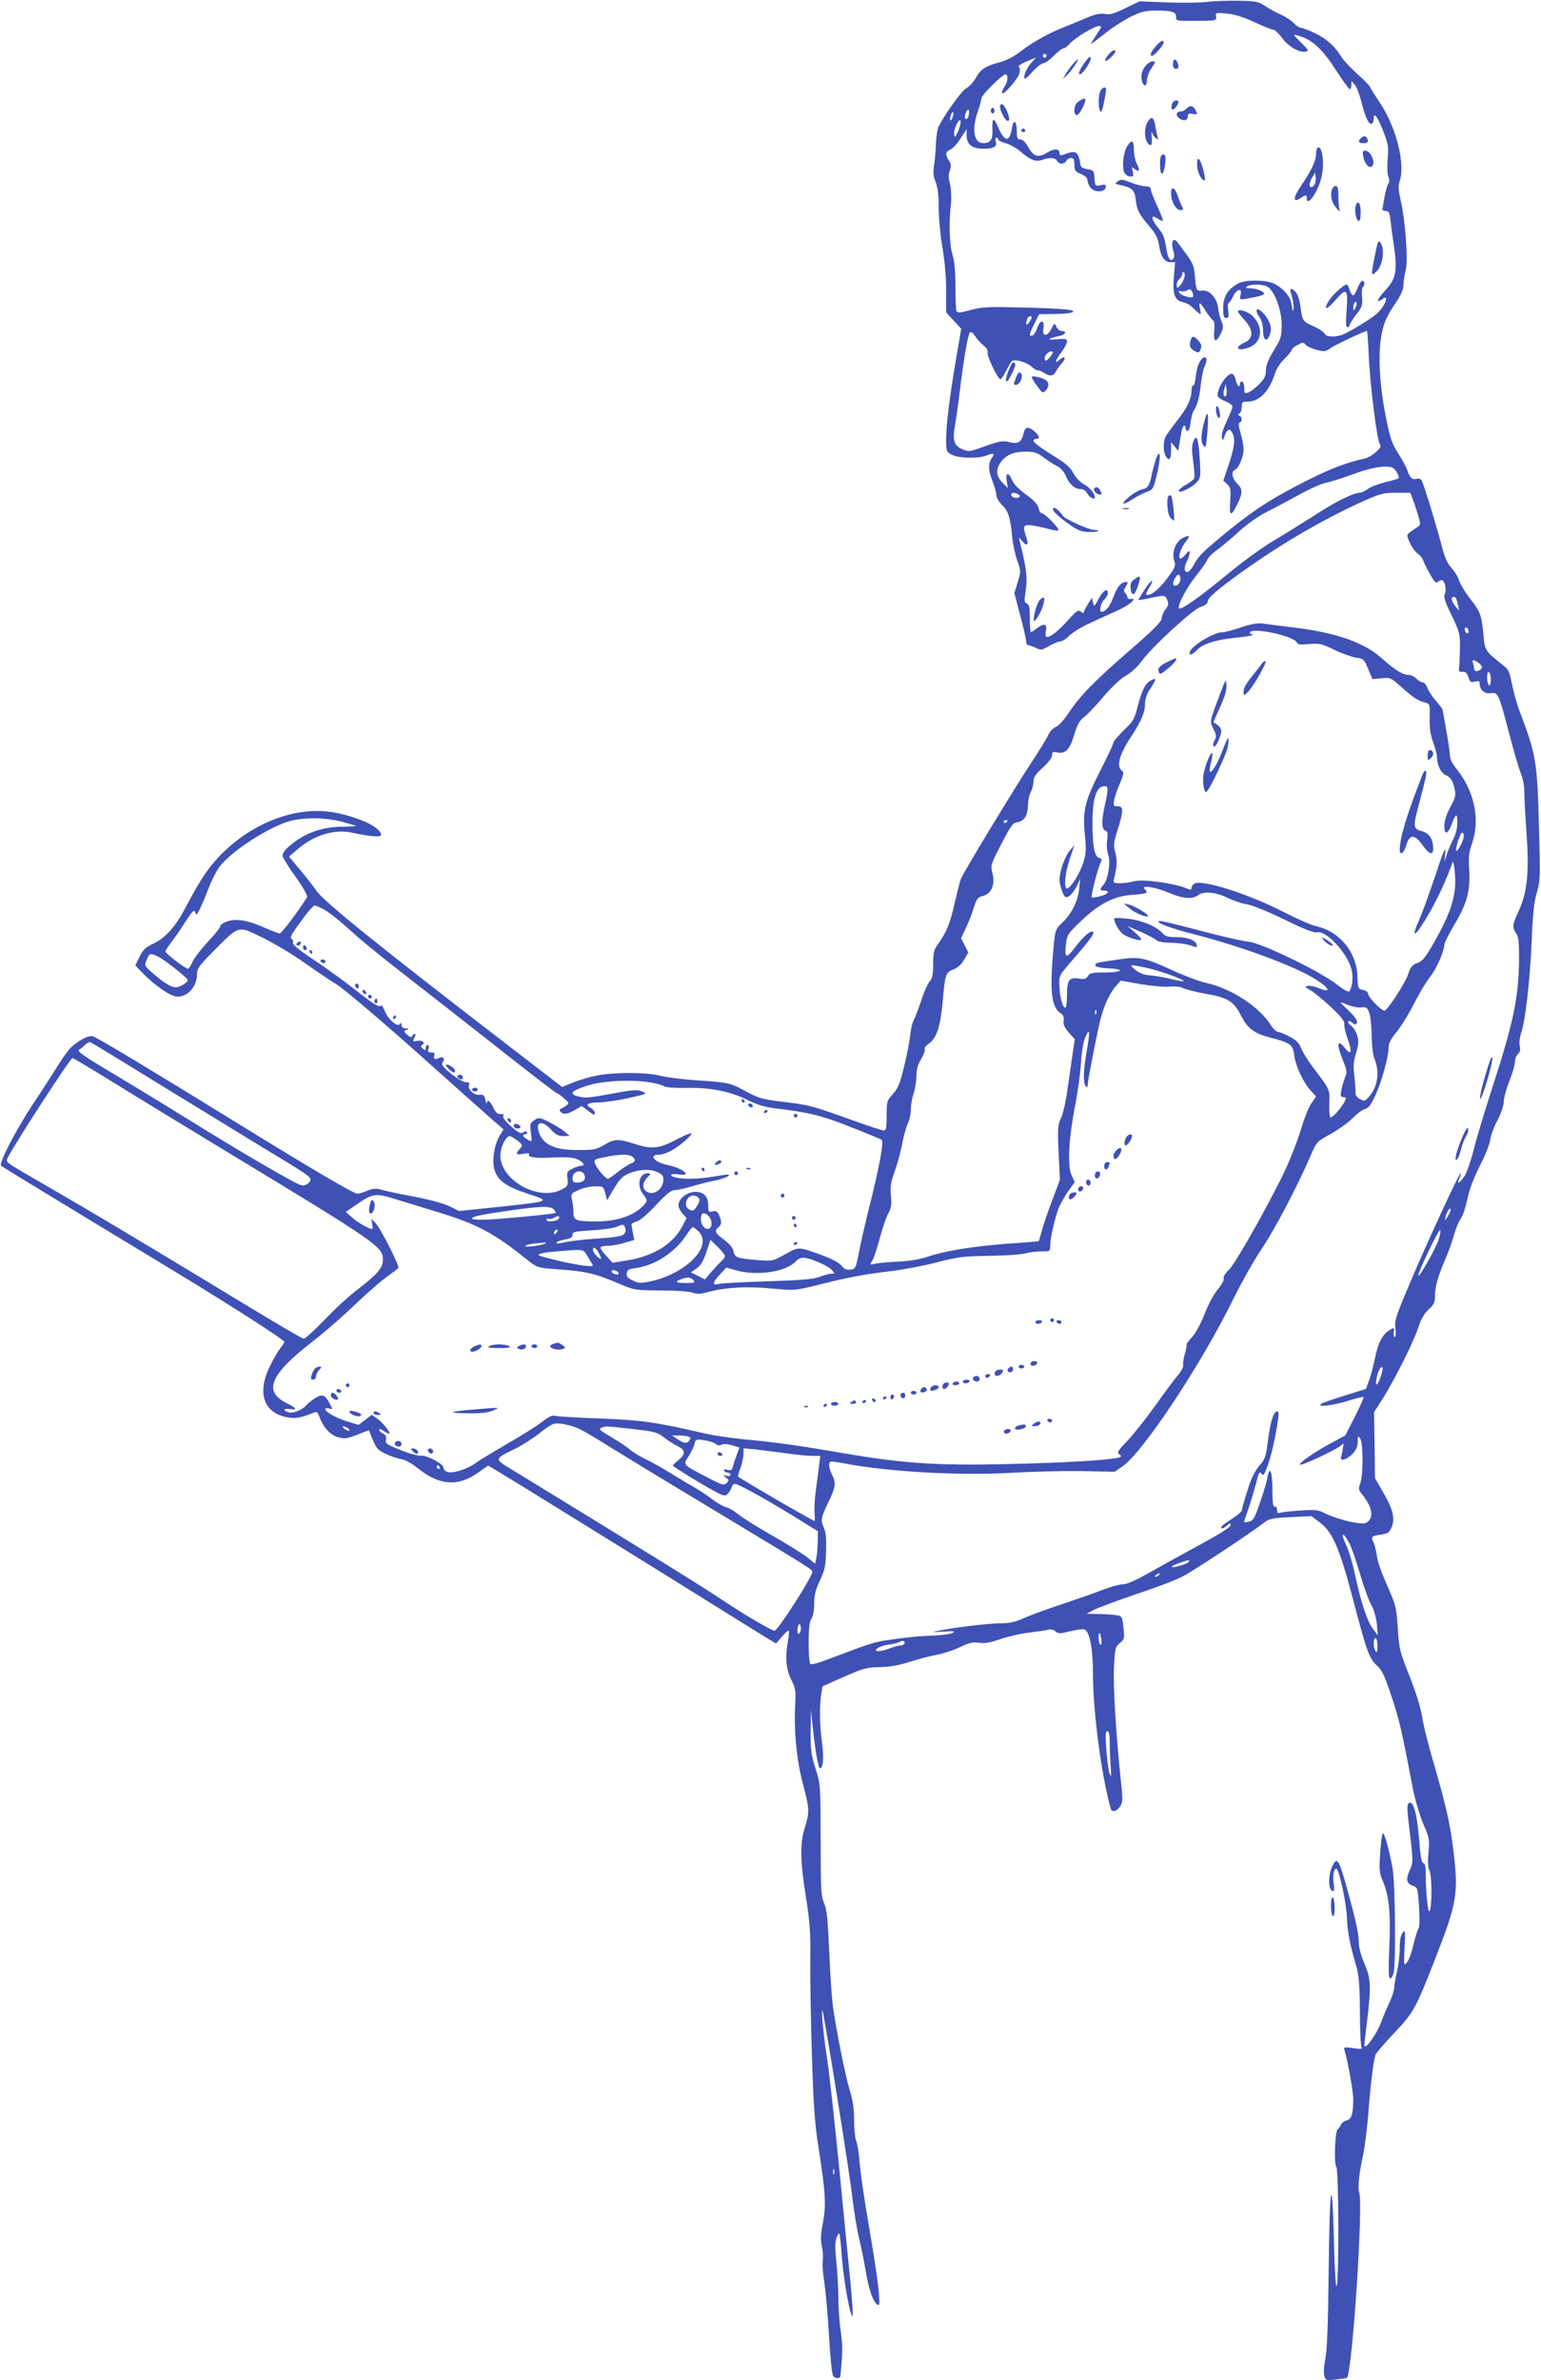 <?xml version="1.0" standalone="no"?>
<!DOCTYPE svg PUBLIC "-//W3C//DTD SVG 20010904//EN"
 "http://www.w3.org/TR/2001/REC-SVG-20010904/DTD/svg10.dtd">
<svg version="1.0" xmlns="http://www.w3.org/2000/svg"
 width="829pt" height="1280pt" viewBox="0 0 829 1280"
 preserveAspectRatio="xMidYMid meet">
<g transform="translate(0,1280) scale(0.1,-0.1)"
fill="#3f51b5" stroke="none">
<path d="M6495 12790 c-38 -5 -136 -6 -217 -3 l-147 6 -77 -37 c-61 -30 -83
-36 -110 -31 -25 4 -51 -1 -96 -20 -35 -15 -95 -39 -133 -55 -83 -33 -160 -77
-232 -132 -31 -24 -75 -46 -109 -54 -72 -19 -99 -37 -125 -84 -11 -20 -34 -45
-51 -55 -26 -15 -106 -126 -148 -204 -7 -13 -13 -54 -15 -90 -1 -36 -5 -89
-10 -118 -6 -39 -4 -62 9 -93 11 -28 16 -71 16 -139 0 -54 9 -150 20 -212 12
-70 20 -159 20 -232 l0 -117 40 -44 41 -44 -26 -152 c-37 -218 -55 -363 -55
-442 0 -66 1 -68 32 -84 36 -19 138 -21 181 -5 42 16 50 13 33 -11 -21 -30
-20 -67 4 -128 11 -28 20 -61 20 -73 0 -13 14 -36 30 -52 34 -33 46 -69 55
-170 3 -38 16 -96 27 -128 20 -57 21 -59 3 -118 l-18 -59 31 -119 c18 -65 32
-128 32 -140 0 -11 6 -21 13 -21 6 0 24 -7 40 -14 25 -14 31 -13 70 9 23 14
50 25 60 25 10 0 33 14 50 32 18 17 70 49 117 70 47 22 111 51 143 65 63 29
109 68 72 62 -11 -2 -20 1 -20 8 0 7 -5 17 -12 24 -9 9 -8 17 4 35 10 16 12
24 3 24 -28 0 -49 -23 -70 -80 -19 -52 -42 -80 -64 -80 -15 0 -4 49 14 65 11
10 20 26 20 36 0 30 -29 11 -52 -35 -21 -40 -22 -40 -28 -16 l-6 25 -22 -35
c-12 -19 -22 -39 -22 -44 0 -5 -7 -3 -16 5 -13 11 -23 4 -71 -49 -53 -60 -104
-98 -116 -85 -3 3 -3 18 0 34 7 35 -12 39 -50 9 -14 -11 -28 -20 -31 -20 -3 0
-6 33 -6 74 0 59 -3 75 -16 80 -13 5 -15 15 -8 54 13 82 8 131 -32 287 -4 17
-2 16 15 -5 25 -31 37 -21 22 21 -21 61 -16 70 32 63 23 -3 63 -12 89 -19 25
-7 49 -11 52 -7 8 8 -74 92 -90 92 -6 0 -14 12 -17 28 -4 19 -24 41 -67 72
-38 27 -67 57 -75 77 -19 46 -38 43 -29 -4 l6 -38 -25 25 c-36 35 -42 68 -18
107 27 44 72 64 138 64 47 0 63 -5 97 -31 23 -17 55 -38 73 -47 18 -9 37 -30
44 -47 18 -46 49 -76 79 -76 18 0 31 -8 40 -25 11 -21 40 -36 40 -20 0 20 -28
54 -58 70 -21 12 -45 36 -57 59 -13 27 -40 52 -80 77 -102 64 -135 88 -135 99
0 5 7 10 15 10 21 0 19 13 -8 38 -32 30 -53 28 -60 -7 -10 -48 -30 -61 -77
-49 -35 9 -51 6 -129 -21 -84 -31 -90 -32 -124 -17 -46 19 -54 49 -38 136 6
36 18 121 26 190 21 169 42 291 53 302 5 5 16 -2 27 -19 10 -15 30 -38 46 -51
17 -14 26 -29 22 -38 -6 -15 55 -144 69 -144 4 0 17 19 29 43 12 23 26 47 30
53 13 16 81 -2 111 -30 12 -11 27 -20 31 -18 5 1 20 -4 33 -13 32 -21 51 -19
65 8 6 12 21 32 32 44 25 28 15 43 -13 18 -30 -27 -24 -4 10 41 16 21 30 47
30 57 0 15 -7 17 -57 12 -58 -5 -48 4 20 19 30 7 37 26 9 26 -11 0 -23 10 -29
22 -10 23 -10 22 -27 -10 -23 -45 -50 -44 -43 3 8 47 -17 48 -33 1 -6 -19 -17
-37 -25 -40 -21 -8 -19 8 10 64 l25 50 78 1 c42 0 86 4 97 8 35 14 -28 21
-255 27 -191 5 -223 4 -287 -13 -61 -16 -73 -17 -78 -5 -3 7 -5 66 -5 131 0
79 -5 135 -16 172 -17 55 -20 179 -8 276 3 30 1 73 -5 101 -9 35 -9 56 -1 76
8 23 7 34 -5 52 -21 32 -19 48 7 59 13 6 38 32 55 60 l33 50 0 -33 c0 -48 30
-72 88 -72 58 0 77 11 69 39 -3 12 -1 21 4 21 5 0 9 -4 9 -10 0 -5 19 -15 43
-21 23 -7 59 -28 80 -46 49 -44 80 -55 113 -43 37 15 74 12 80 -5 4 -8 15 -15
25 -15 11 0 22 7 25 15 4 8 15 15 25 15 15 0 19 -7 19 -36 0 -31 4 -37 35 -50
21 -9 35 -21 35 -32 0 -10 7 -28 16 -40 20 -28 77 -28 82 0 3 15 -2 17 -27 12
-29 -6 -30 -5 -33 37 -3 42 -5 44 -38 49 -25 4 -36 11 -38 25 -10 70 -24 79
-86 55 -21 -8 -26 -6 -26 6 0 25 -28 27 -65 4 -49 -30 -75 -23 -103 28 -15 27
-30 42 -43 42 -16 0 -19 7 -19 44 0 57 -18 69 -26 18 -13 -80 -39 -78 -76 7
-22 52 -32 48 -29 -15 2 -55 -11 -74 -49 -74 -51 0 -64 73 -30 170 11 30 19
62 20 71 0 18 112 129 129 129 16 0 13 -42 -4 -64 -8 -11 -15 -27 -15 -35 1
-23 86 73 94 105 4 16 3 30 -4 34 -6 4 12 16 41 29 l53 22 -21 -23 c-27 -30
-43 -62 -43 -85 1 -13 13 -5 43 30 24 26 51 47 60 47 9 0 34 18 56 40 22 22
45 40 52 40 7 0 22 11 34 25 25 30 132 95 157 95 17 0 15 -5 -12 -44 -16 -25
-30 -47 -30 -51 0 -3 30 20 68 50 37 31 100 72 139 92 61 30 83 36 140 36 87
1 113 -8 110 -35 -2 -20 2 -21 108 -20 108 0 110 1 107 23 -4 21 -2 22 57 16
40 -3 89 -18 149 -46 49 -23 95 -41 103 -41 8 -1 28 -20 46 -44 34 -46 90 -79
126 -74 20 4 18 8 -25 50 -42 42 -44 45 -19 38 82 -23 133 -70 217 -201 32
-49 61 -89 66 -89 4 0 8 10 8 23 l1 22 18 -22 c10 -12 26 -55 36 -95 19 -79
40 -122 55 -113 6 4 10 15 10 26 0 39 18 17 50 -63 29 -75 31 -88 25 -153 -3
-40 -2 -82 4 -96 6 -16 6 -30 0 -36 -7 -7 -21 -64 -32 -138 -1 -5 7 -10 18
-10 17 0 21 -9 26 -55 3 -30 12 -94 19 -141 18 -125 9 -170 -47 -230 -25 -27
-43 -52 -40 -56 4 -3 13 0 22 7 42 34 17 -37 -27 -76 -25 -24 -137 -93 -181
-112 -40 -17 -94 -15 -101 3 -3 9 -30 27 -60 40 -58 26 -61 30 -71 114 -5 32
-15 61 -27 73 -26 26 -33 17 -19 -23 6 -18 10 -46 10 -63 -1 -19 -3 -24 -6
-11 -2 11 -6 30 -8 42 -7 33 -53 82 -94 99 -47 20 -151 20 -189 0 -55 -29 -82
-71 -82 -132 0 -43 3 -54 16 -54 14 0 16 7 11 40 -3 22 -2 40 2 40 4 0 15 16
24 35 20 42 51 49 41 9 -7 -25 -5 -26 27 -21 76 13 99 20 99 28 0 13 -45 29
-78 29 -21 0 -24 2 -12 10 19 12 71 13 103 1 39 -15 81 -121 82 -206 0 -65 -3
-75 -42 -139 -31 -50 -43 -81 -43 -108 0 -31 -7 -45 -38 -76 -22 -22 -48 -41
-59 -44 -18 -5 -20 -1 -19 25 0 16 -5 32 -11 34 -7 3 -13 -3 -13 -12 0 -26
-17 -8 -23 25 -4 16 -13 30 -20 30 -28 0 -77 -74 -77 -116 0 -9 18 -23 40 -31
22 -9 40 -22 40 -30 0 -8 -14 -43 -31 -78 -17 -36 -29 -74 -26 -87 3 -21 5
-21 16 10 15 37 26 40 41 13 16 -32 12 -73 -19 -167 l-30 -89 21 -19 c18 -17
20 -28 16 -93 -6 -82 5 -85 41 -9 27 55 26 77 -4 106 -27 25 -33 65 -12 73 20
8 47 70 47 109 0 19 -7 59 -16 88 -11 38 -13 55 -5 58 15 5 14 29 -1 36 -10 5
-10 7 0 12 6 3 12 19 12 35 0 26 3 29 30 29 66 0 118 54 150 155 7 22 30 57
52 77 21 21 38 42 38 48 0 5 14 17 31 25 28 15 32 15 42 1 7 -8 33 -21 58 -27
42 -11 49 -11 77 9 23 17 184 92 196 92 2 0 6 -57 9 -127 7 -159 45 -463 60
-482 9 -10 4 -20 -21 -42 -17 -16 -44 -31 -59 -35 -91 -19 -182 -53 -297 -111
-189 -94 -285 -155 -421 -264 -149 -121 -175 -146 -200 -192 -10 -20 -25 -39
-33 -42 -21 -8 -25 20 -8 54 9 16 16 38 16 48 -1 14 -5 12 -24 -11 -45 -54
-41 14 4 72 26 32 20 38 -19 18 -37 -20 -59 -78 -44 -122 9 -26 5 -36 -33 -88
-43 -59 -86 -96 -112 -96 -10 0 -7 10 8 36 36 57 15 51 -23 -8 -19 -29 -34
-54 -33 -55 1 -1 19 2 41 6 102 22 102 22 114 -5 9 -21 8 -30 -9 -51 -11 -14
-20 -36 -20 -48 0 -17 -44 -62 -175 -175 -191 -166 -265 -242 -328 -337 -23
-35 -52 -67 -68 -73 -15 -7 -33 -26 -40 -43 -8 -18 -49 -86 -93 -152 -94 -142
-363 -587 -377 -622 -5 -13 -20 -73 -34 -133 -24 -108 -43 -153 -90 -219 -21
-29 -25 -45 -25 -106 0 -57 -4 -77 -20 -95 -10 -12 -31 -59 -45 -104 -15 -44
-32 -90 -39 -101 -7 -11 -16 -47 -19 -80 -3 -33 -18 -109 -33 -170 -22 -91
-32 -117 -60 -148 -33 -36 -34 -40 -34 -117 0 -65 -3 -80 -15 -80 -8 0 -73 21
-143 46 -255 91 -252 90 -405 109 -104 13 -127 19 -190 53 -89 49 -94 50 -269
62 -79 5 -168 17 -198 25 -70 19 -253 19 -342 0 -37 -7 -93 -24 -125 -37 l-59
-24 -309 238 c-693 533 -977 763 -1014 819 -14 21 -53 71 -86 110 l-60 72 45
39 c91 78 200 111 298 89 91 -20 152 -25 152 -12 0 39 -101 89 -235 118 -209
45 -456 -46 -636 -233 -63 -67 -105 -131 -183 -279 -50 -96 -106 -159 -169
-189 -43 -20 -57 -33 -76 -71 l-23 -47 38 -40 c69 -70 153 -128 188 -128 58 0
106 55 106 122 0 29 13 47 93 127 135 136 126 134 260 68 62 -31 162 -90 222
-133 61 -43 140 -96 177 -119 37 -23 224 -181 415 -351 190 -170 377 -336 414
-369 l68 -59 -20 -32 c-29 -48 -43 -131 -30 -181 17 -61 61 -94 180 -133 125
-41 129 -40 -158 -71 l-211 -22 -53 26 c-32 15 -109 36 -192 52 -77 14 -156
31 -175 37 -28 8 -44 6 -74 -6 -21 -9 -45 -16 -53 -16 -21 0 -261 142 -668
393 -426 263 -735 449 -756 454 -24 7 -92 -31 -126 -70 -16 -19 -47 -63 -68
-98 -22 -35 -79 -125 -129 -199 -94 -143 -184 -317 -170 -330 9 -7 324 -199
929 -565 304 -184 595 -371 595 -382 0 -3 -11 -21 -26 -40 -14 -18 -39 -63
-56 -99 -67 -143 -25 -249 107 -268 38 -6 72 1 136 28 13 5 19 -1 28 -25 19
-55 58 -97 101 -109 35 -9 48 -7 102 14 34 14 62 24 63 23 40 -100 40 -101 88
-125 26 -13 64 -26 85 -29 22 -4 57 -23 88 -48 113 -92 213 -102 317 -31 l64
44 189 -115 c104 -64 425 -263 714 -442 289 -180 552 -344 585 -364 l60 -36
32 37 c17 20 33 35 36 32 3 -3 1 -25 -3 -50 -17 -88 -12 -157 16 -212 24 -47
26 -60 22 -137 -8 -138 8 -301 42 -427 35 -133 36 -149 10 -232 -27 -86 -26
-179 6 -376 21 -136 25 -189 23 -341 -1 -99 3 -331 9 -515 9 -273 15 -365 37
-500 36 -233 40 -300 22 -395 -12 -61 -13 -92 -6 -125 6 -25 8 -60 5 -78 -3
-18 1 -72 9 -120 7 -48 19 -177 25 -287 6 -110 16 -206 22 -213 13 -16 38 -16
39 1 1 6 3 30 5 52 7 79 7 111 -4 195 -7 47 -12 126 -12 177 0 51 -5 136 -11
190 -7 71 -7 106 1 127 6 16 13 27 15 24 3 -3 10 -65 15 -139 10 -126 48 -328
57 -302 2 7 -3 83 -11 170 -9 87 -36 366 -61 620 -25 254 -54 516 -64 582 -19
116 -36 287 -26 266 9 -20 145 -864 160 -1000 9 -77 25 -174 35 -215 10 -41
26 -118 35 -170 17 -108 39 -172 62 -192 15 -12 16 -5 10 72 -4 47 -27 202
-52 345 -25 143 -48 301 -51 350 -4 50 -12 99 -18 110 -5 11 -11 61 -11 110 0
65 -7 111 -24 164 -22 72 -72 319 -91 456 -5 39 -14 169 -19 290 -8 176 -13
228 -28 260 -16 36 -18 74 -18 340 -1 298 -1 301 -28 384 -23 74 -27 100 -26
200 l2 116 8 -80 c13 -131 31 -235 40 -235 18 0 22 56 11 140 -13 95 -14 191
-4 258 l7 43 115 51 c105 46 122 51 195 52 57 2 103 10 160 29 44 14 108 31
143 37 34 6 90 24 125 41 50 24 70 29 103 24 31 -4 61 1 114 19 40 14 112 31
159 36 47 6 94 13 104 16 10 3 26 -1 35 -10 16 -13 24 -13 79 1 35 8 69 13 77
10 28 -11 46 -104 46 -241 0 -202 46 -550 96 -724 6 -20 32 -14 50 13 14 21
15 37 5 127 -28 265 -43 520 -38 622 5 102 7 111 32 130 24 20 25 25 19 82 -7
62 -7 62 -43 68 -20 3 -63 6 -96 6 l-60 1 39 21 c22 11 124 49 227 84 103 34
216 77 250 95 56 28 372 237 442 292 24 19 45 23 140 28 l112 5 47 -35 c68
-52 106 -141 179 -421 71 -270 86 -311 125 -346 29 -26 42 -54 79 -165 42
-123 56 -185 115 -494 12 -62 37 -146 56 -192 34 -78 35 -87 29 -157 -5 -51
-3 -80 5 -96 14 -26 14 -194 1 -218 -9 -15 -21 102 -21 200 0 41 -4 58 -13 58
-9 0 -16 36 -23 133 -11 137 -33 212 -57 188 -8 -8 -7 -39 2 -113 24 -190 24
-205 7 -242 -24 -51 -21 -75 13 -87 28 -10 28 -11 35 -115 4 -68 3 -110 -4
-118 -5 -7 -17 -45 -26 -85 -9 -39 -24 -82 -34 -94 -18 -21 -18 -20 -14 78 5
92 4 98 -10 81 -11 -14 -16 -41 -16 -85 0 -36 -7 -93 -15 -126 -8 -33 -14 -72
-15 -87 0 -14 -11 -48 -24 -75 -13 -26 -34 -77 -47 -111 -24 -64 -88 -152 -89
-122 0 9 7 70 15 135 22 180 20 225 -15 305 -18 41 -30 86 -30 112 0 47 -15
116 -61 283 -47 171 -57 186 -85 120 -21 -52 -17 -125 8 -125 6 0 7 16 3 40
-7 40 0 80 14 80 14 0 55 -186 57 -265 3 -76 15 -139 52 -265 12 -40 17 -103
18 -236 0 -99 4 -187 9 -194 6 -10 -4 -11 -45 -5 -48 7 -52 6 -47 -11 19 -65
47 -221 47 -263 0 -80 -9 -109 -37 -115 -13 -4 -27 -14 -30 -24 -4 -9 -11 -20
-17 -24 -14 -10 -21 -187 -7 -201 13 -13 15 -609 2 -642 -5 -11 -11 87 -14
220 -10 407 -24 347 -29 -125 -3 -294 -9 -444 -18 -486 -7 -33 -10 -73 -6 -89
7 -27 8 -28 63 -22 30 3 57 7 59 9 29 29 89 935 66 997 -9 25 -1 100 22 206 8
39 20 131 26 205 14 182 30 311 42 334 6 10 50 62 100 114 103 110 114 129
214 385 124 316 132 363 101 609 -17 137 -40 237 -115 493 -22 77 -46 174 -52
215 -7 45 -32 128 -67 215 -53 133 -56 146 -63 255 -6 99 -11 126 -39 190 -55
126 -68 163 -75 210 -4 25 -12 55 -18 67 -14 29 -9 33 42 40 37 5 44 11 57 41
19 46 7 95 -48 190 l-42 73 -2 177 -3 177 48 75 c65 104 164 302 190 380 14
45 31 75 55 97 30 27 35 39 35 75 0 50 16 105 59 205 17 39 37 97 45 127 8 30
24 68 35 83 11 15 26 62 35 104 10 50 33 111 66 177 29 55 54 119 57 142 3 24
21 72 40 107 19 37 33 79 33 100 0 19 14 68 30 110 17 41 30 87 30 103 0 15 7
33 16 41 11 9 14 22 10 44 -4 18 0 50 8 72 22 64 47 279 56 493 6 145 13 212
28 260 18 62 19 84 11 360 -9 346 -15 380 -105 618 -14 37 -32 101 -40 142
-12 64 -18 79 -45 100 -101 80 -101 79 -109 171 -10 103 -16 119 -74 193 -25
32 -50 75 -57 95 -6 20 -25 50 -41 67 -19 21 -35 54 -47 100 -33 127 -104 359
-114 372 -5 7 -17 10 -26 7 -23 -7 -36 5 -50 45 -6 19 -29 61 -51 95 -33 52
-42 79 -65 195 -35 175 -43 348 -21 449 12 57 27 91 66 149 36 53 50 84 50
108 0 18 5 54 12 78 14 53 -1 268 -27 380 -12 52 -13 76 -6 99 33 93 -17 293
-106 425 -25 37 -48 74 -52 83 -3 9 -35 41 -71 73 -35 32 -73 72 -83 89 -34
56 -80 99 -142 128 -33 16 -67 29 -76 29 -8 0 -26 12 -40 26 -13 15 -44 35
-69 46 -25 10 -62 31 -83 45 -34 24 -49 27 -140 29 -56 1 -133 -1 -172 -6z
m-865 -290 c0 -5 -4 -10 -10 -10 -5 0 -10 5 -10 10 0 6 5 10 10 10 6 0 10 -4
10 -10z m-418 -315 c-2 -14 -8 -25 -13 -25 -10 0 -11 12 -3 34 10 25 22 19 16
-9z m-87 -15 c-4 -12 -9 -19 -12 -17 -3 3 -2 15 2 27 4 12 9 19 12 17 3 -3 2
-15 -2 -27z m29 -77 c-15 -32 -18 -35 -21 -16 -5 26 29 97 35 71 1 -9 -5 -33
-14 -55z m396 -1001 c0 -5 -7 -17 -15 -28 -15 -19 -20 -8 -9 20 6 17 24 22 24
8z m103 -207 c-20 -27 -33 -32 -33 -12 0 17 20 37 37 37 11 0 9 -6 -4 -25z
m943 -213 c-12 -12 -18 8 -10 35 l8 28 4 -28 c2 -16 1 -31 -2 -35z m900 -390
c16 -11 35 -50 27 -55 -5 -3 -37 -12 -73 -21 -36 -9 -77 -25 -92 -36 -15 -11
-34 -20 -42 -20 -34 0 -126 -45 -240 -119 -66 -42 -168 -106 -226 -140 -58
-34 -168 -114 -245 -178 -154 -127 -258 -200 -263 -184 -7 20 45 116 96 179
28 35 54 72 57 82 3 10 27 34 53 53 26 19 80 64 120 101 41 37 104 82 145 102
40 20 119 62 177 94 58 32 123 61 145 64 22 4 88 25 145 46 101 38 188 51 216
32z m-2017 -141 c9 -6 10 -10 2 -16 -15 -8 -41 1 -41 15 0 12 20 13 39 1z
m2124 -33 c9 -24 21 -63 28 -87 12 -40 11 -45 -5 -55 -10 -6 -28 -18 -39 -27
-21 -16 -21 -17 -2 -59 10 -23 29 -49 42 -57 12 -8 25 -25 29 -36 4 -12 20
-46 37 -75 21 -38 33 -50 40 -43 6 6 16 11 23 11 17 0 28 -55 16 -76 -7 -13 2
-42 37 -113 44 -92 46 -99 45 -181 -1 -47 -3 -94 -5 -105 -3 -15 1 -19 18 -18
16 2 24 -5 32 -28 9 -27 14 -30 36 -25 20 5 25 3 25 -11 1 -34 27 -56 60 -51
39 6 43 -2 100 -222 24 -91 51 -184 61 -208 11 -24 19 -67 19 -95 0 -29 5
-130 12 -225 15 -214 4 -321 -41 -419 -35 -75 -37 -90 -15 -122 13 -18 16 -47
16 -137 -2 -211 -29 -341 -152 -719 -39 -121 -82 -265 -95 -319 -14 -54 -35
-114 -47 -132 -25 -37 -45 -47 -28 -13 6 11 10 24 8 29 -4 12 -199 -411 -289
-628 -61 -145 -68 -168 -62 -207 3 -27 2 -45 -4 -45 -6 0 -8 12 -5 26 4 23 3
25 -14 16 -46 -25 -69 -67 -89 -164 -8 -40 -22 -92 -31 -115 l-16 -43 -116
-36 c-64 -20 -121 -40 -126 -45 -20 -18 65 -8 144 17 45 14 84 24 86 21 2 -2
-19 -50 -47 -106 l-52 -101 -76 -41 c-85 -45 -176 -108 -168 -116 8 -8 210 87
224 106 11 13 12 10 7 -19 -3 -19 -7 -41 -10 -47 -7 -24 32 -13 61 17 21 22
29 40 29 66 0 32 1 34 13 18 17 -23 17 -195 1 -241 -11 -29 -10 -36 10 -60 57
-71 65 -130 21 -153 -24 -13 -155 18 -222 52 -37 18 -52 20 -134 14 -51 -3
-99 -9 -108 -12 -10 -4 -15 0 -15 15 0 12 -6 20 -12 18 -10 -1 -13 22 -13 93
0 98 -15 132 -27 63 -3 -21 -21 -81 -40 -135 -28 -82 -37 -97 -58 -101 -14 -3
-26 -4 -27 -3 -1 1 8 31 21 66 13 36 31 98 42 138 15 62 20 71 30 57 10 -14
15 -8 32 38 20 53 44 158 57 250 5 33 4 47 -4 47 -20 0 -38 -60 -50 -159 -11
-85 -15 -98 -47 -135 -24 -28 -44 -69 -64 -135 -17 -52 -30 -100 -30 -106 -1
-5 -25 -26 -55 -45 -30 -19 -55 -38 -55 -42 0 -13 12 -9 32 9 16 14 18 14 18
0 0 -10 -57 -46 -160 -102 -87 -47 -210 -115 -272 -150 -75 -43 -124 -65 -145
-65 -18 0 -65 -13 -105 -28 -40 -16 -138 -50 -218 -77 -80 -26 -174 -61 -209
-76 -48 -22 -79 -29 -125 -29 -64 0 -257 -23 -336 -40 -41 -9 -38 -9 25 -5 55
4 66 3 51 -6 -11 -7 -56 -13 -100 -15 -86 -3 -138 -8 -253 -25 -70 -10 -97
-19 -303 -97 -76 -29 -107 -37 -112 -29 -4 7 -8 59 -8 117 1 77 5 110 15 124
9 13 15 43 15 80 0 47 7 76 31 126 26 56 31 78 33 160 2 64 -2 104 -11 122
-19 40 -17 57 21 134 41 83 45 109 23 151 -20 39 -22 73 -3 73 7 0 38 -5 67
-10 233 -45 612 -67 897 -51 120 7 294 11 388 9 l171 -3 42 29 c111 77 426
552 599 906 42 85 109 204 149 263 70 103 191 334 263 500 33 77 34 78 108
118 41 23 94 61 117 84 23 24 54 47 67 50 20 5 33 23 57 74 34 75 71 207 71
256 0 24 12 48 44 86 24 30 67 99 95 155 28 55 66 118 84 140 32 38 77 139 77
173 0 10 23 55 50 101 71 118 90 186 84 297 -5 73 -2 98 15 147 45 128 13 282
-85 403 -21 26 -34 52 -34 70 0 16 -9 78 -20 138 -11 60 -20 110 -20 111 0 1
-16 22 -36 46 -20 23 -41 55 -46 71 -6 15 -16 27 -24 27 -8 0 -23 9 -34 20
-11 11 -29 20 -40 20 -33 0 -74 25 -147 90 -96 86 -246 138 -478 166 -71 9
-146 18 -166 21 -25 3 -62 -4 -112 -21 -42 -14 -86 -26 -99 -26 -50 0 -178
-79 -178 -110 0 -17 15 -11 40 15 30 32 99 54 205 65 48 5 90 11 93 15 3 3 0
5 -7 5 -7 0 -9 5 -6 10 17 27 239 -21 252 -56 3 -10 20 -12 66 -8 56 5 69 2
136 -31 41 -20 93 -38 116 -42 40 -5 43 -8 65 -60 l23 -55 49 4 c47 5 50 4
108 -48 63 -56 88 -73 129 -83 23 -7 24 -10 22 -81 -1 -54 4 -91 19 -132 11
-32 20 -65 20 -75 0 -47 21 -91 49 -102 20 -9 32 -24 40 -50 16 -54 15 -62
-19 -126 -19 -36 -30 -72 -30 -97 0 -51 19 -46 40 10 22 59 30 61 30 8 0 -28
-8 -63 -22 -89 -12 -23 -27 -60 -35 -82 l-13 -40 5 50 c3 38 -10 9 -54 -125
-32 -96 -70 -201 -85 -234 -53 -118 -20 -95 58 42 46 81 95 190 119 262 8 28
20 -82 14 -139 -9 -82 -40 -162 -108 -282 -50 -88 -66 -108 -94 -118 -28 -10
-37 -21 -50 -61 -15 -45 -102 -181 -125 -195 -12 -8 -90 71 -90 91 0 8 -12 17
-27 20 -27 5 -28 9 -30 67 -3 135 -94 247 -223 276 -25 5 -106 41 -180 79
-191 97 -432 173 -474 150 -9 -5 -16 -15 -16 -23 0 -12 -5 -12 -34 0 -60 25
-230 48 -273 36 -21 -6 -55 -11 -77 -11 -35 0 -38 2 -33 23 17 68 18 102 7
142 -11 39 -10 52 15 130 30 98 30 120 -4 119 -20 -1 -22 3 -18 30 3 17 16 58
31 91 22 52 23 62 11 71 -31 23 -13 88 52 185 54 84 73 128 73 176 0 25 10 53
30 82 32 48 33 59 2 42 -30 -16 -49 -53 -71 -137 -18 -72 -25 -84 -76 -132
-30 -30 -55 -59 -55 -66 0 -6 -31 -72 -69 -147 -86 -169 -97 -217 -85 -345 8
-82 7 -104 -8 -153 -19 -58 -64 -131 -85 -139 -22 -7 -15 78 12 159 l25 74
-25 -30 c-28 -33 -55 -112 -55 -157 0 -16 7 -44 15 -64 13 -31 17 -34 36 -24
11 7 30 30 41 53 l19 42 -5 -51 c-6 -68 -39 -135 -88 -183 -41 -39 -41 -40
-51 -143 -21 -232 -11 -316 41 -349 12 -8 17 -20 14 -39 -3 -20 5 -37 28 -63
l32 -36 -11 -73 c-6 -40 -18 -125 -27 -188 -8 -63 -24 -135 -35 -160 -19 -41
-20 -58 -14 -190 l7 -145 -41 -109 c-23 -60 -48 -134 -56 -164 -8 -30 -16 -56
-17 -57 -2 -1 -79 -8 -173 -14 -183 -14 -338 -39 -431 -72 -37 -12 -93 -21
-149 -24 -49 -2 -105 -6 -124 -11 -33 -7 -33 -7 -18 17 8 13 27 69 41 124 15
55 35 114 46 131 14 26 17 45 13 92 -5 49 -1 74 21 134 14 40 33 108 40 150 8
42 22 90 30 107 9 16 16 50 16 74 0 25 7 64 15 87 8 23 15 65 15 92 0 35 7 62
26 93 14 25 23 49 19 54 -3 6 6 17 19 26 43 28 64 89 76 215 15 165 16 168 58
186 24 9 45 28 59 53 l22 38 -19 39 -20 38 26 55 c15 31 34 81 43 110 15 48
21 56 50 63 45 12 66 61 50 122 -11 43 -9 47 48 157 51 99 62 114 85 117 37 4
58 37 58 92 1 25 7 56 15 70 8 14 14 39 15 56 0 24 11 41 50 76 30 27 50 54
50 66 0 19 4 21 30 15 43 -8 66 17 90 99 16 51 28 74 51 90 17 13 64 62 105
111 45 53 93 98 122 114 27 15 62 47 82 75 56 78 281 285 321 295 24 7 35 16
37 32 3 16 42 51 128 115 231 171 476 316 713 423 86 38 104 43 172 43 l76 0
16 -42z m-1253 -423 c0 -24 -24 -44 -37 -31 -9 8 14 56 27 56 5 0 10 -11 10
-25z m1483 -102 c2 -5 7 -21 11 -38 l6 -30 -20 24 c-21 24 -27 51 -11 51 6 0
12 -3 14 -7z m67 -179 c0 -8 -4 -12 -10 -9 -5 3 -10 13 -10 21 0 8 5 12 10 9
6 -3 10 -13 10 -21z m58 -172 c16 -14 18 -22 10 -30 -16 -16 -38 -15 -38 2 0
8 -3 21 -6 30 -8 21 8 20 34 -2z m62 -88 c0 -21 -4 -33 -10 -29 -5 3 -10 22
-10 41 0 21 4 33 10 29 6 -3 10 -22 10 -41z m-2074 -664 c-21 -90 -21 -139 0
-147 13 -5 15 -15 10 -51 -4 -27 -1 -59 6 -79 14 -39 -1 -135 -27 -163 -20
-22 -19 -30 5 -30 35 0 22 -19 -21 -30 -23 -6 -43 -9 -46 -6 -6 6 34 162 49
189 7 15 5 20 -11 24 -24 6 -35 72 -34 203 1 109 20 172 53 180 33 8 35 -5 16
-90z m-4107 -99 c40 -11 74 -21 76 -23 2 -1 -33 -4 -78 -4 -114 -2 -209 -39
-289 -112 -16 -14 -28 -33 -28 -43 0 -9 31 -61 70 -114 40 -56 66 -103 62
-110 -46 -74 -137 -195 -147 -195 -7 0 -44 14 -82 31 -91 41 -157 51 -205 32
-21 -8 -35 -19 -33 -24 3 -4 -26 -41 -65 -82 -38 -41 -77 -91 -85 -111 -8 -20
-19 -36 -24 -36 -13 0 -121 82 -121 93 0 5 13 26 29 46 16 20 50 69 76 110 40
62 50 71 55 55 6 -17 9 -16 22 11 9 17 30 66 47 110 17 45 44 99 61 122 59 80
248 205 368 244 77 24 198 24 291 0z m3581 5 c0 -3 -4 -8 -10 -11 -5 -3 -10
-1 -10 4 0 6 5 11 10 11 6 0 10 -2 10 -4z m2440 -127 c-28 -55 -36 -43 -15 22
14 41 20 48 27 36 6 -11 2 -29 -12 -58z m-1575 -259 c76 -33 129 -38 159 -15
31 24 95 18 161 -14 33 -16 81 -32 106 -35 26 -4 112 -39 198 -81 106 -52 160
-73 175 -69 49 12 162 -108 186 -197 11 -38 6 -93 -9 -118 -6 -9 -26 1 -74 38
-95 72 -397 217 -467 226 -30 3 -125 24 -210 46 -218 57 -272 70 -277 65 -11
-10 63 -38 193 -71 259 -67 539 -171 650 -241 77 -48 89 -77 20 -49 -21 9 -48
15 -60 13 -19 -4 -17 -6 14 -24 19 -10 68 -51 110 -90 55 -52 74 -76 72 -92
-2 -12 7 -49 19 -82 25 -68 18 -89 -15 -47 -43 53 -48 23 -11 -67 21 -52 23
-63 11 -90 -7 -17 -16 -48 -20 -68 -6 -31 -4 -38 9 -38 8 0 15 -3 15 -6 0 -22
-65 -104 -83 -104 -4 0 -7 33 -6 73 3 80 7 72 -93 204 -25 34 -52 78 -59 97
-9 25 -25 42 -60 60 -26 14 -54 26 -63 26 -9 0 -27 17 -40 38 -62 98 -212 196
-348 226 -37 8 -116 38 -175 65 -154 71 -182 77 -289 62 -127 -18 -136 -20
-131 -34 2 -7 29 -13 71 -15 92 -4 74 -22 -22 -22 -66 0 -79 -3 -89 -19 -10
-16 -20 -19 -48 -14 -53 9 -65 -7 -65 -88 0 -38 -4 -69 -9 -69 -14 0 -30 58
-32 117 -3 57 -4 54 86 158 88 101 111 135 90 135 -18 0 -52 -33 -98 -93 -40
-53 -51 -48 -43 21 6 55 9 59 83 130 100 95 177 133 278 140 76 5 84 9 63 30
-24 24 55 12 127 -18z m-4552 -86 c37 -19 84 -56 187 -149 41 -37 163 -135
270 -218 107 -83 331 -258 497 -389 166 -131 305 -238 310 -238 4 0 21 -12 37
-27 28 -24 29 -26 12 -39 -11 -7 -23 -15 -29 -17 -16 -5 2 -27 23 -27 10 0 35
9 54 21 l35 21 36 -27 c27 -21 35 -24 35 -12 0 9 -9 21 -20 27 -35 19 -22 30
38 31 31 0 104 11 162 23 101 23 104 24 75 36 -25 10 -47 9 -125 -5 -163 -30
-174 -31 -208 -24 -65 13 -55 31 36 60 118 37 342 35 417 -4 11 -6 65 -9 120
-8 127 3 236 -19 327 -65 51 -25 92 -38 151 -45 181 -22 247 -38 403 -100 87
-34 163 -66 167 -69 12 -10 -11 -139 -60 -335 -25 -99 -53 -220 -62 -270 -17
-86 -19 -90 -46 -93 -20 -3 -34 3 -49 22 -13 16 -53 37 -106 56 -126 46 -121
46 -195 5 -66 -37 -68 -38 -148 -32 -111 9 -124 13 -131 47 -3 19 -21 40 -50
62 -49 35 -54 49 -31 68 18 15 19 31 3 65 -9 21 -17 25 -35 20 -21 -5 -23 -2
-23 32 0 48 -23 73 -70 73 -44 0 -90 -37 -90 -71 0 -13 10 -33 22 -46 l22 -24
-24 -45 c-51 -97 -158 -162 -305 -184 l-70 -11 -32 35 c-18 20 -33 40 -33 46
0 5 17 10 38 10 21 0 62 7 91 16 l53 15 -7 37 c-4 20 -7 41 -8 46 -1 5 11 12
28 17 18 5 60 41 105 89 58 62 81 80 102 80 15 0 56 9 90 20 35 10 88 24 119
30 31 6 65 17 75 24 15 12 5 12 -66 0 -93 -15 -160 -17 -209 -8 -46 9 -38 25
9 18 79 -13 24 34 -60 51 -70 14 -103 55 -44 55 14 0 41 9 62 20 46 24 119 87
111 95 -4 3 -41 -13 -83 -35 -90 -48 -132 -52 -225 -21 -84 27 -105 27 -160
-6 -42 -25 -55 -28 -141 -28 -117 0 -178 24 -205 81 -32 68 6 87 59 29 25 -27
40 -35 67 -35 l34 1 -30 25 c-16 13 -54 36 -82 50 -50 25 -54 26 -78 10 -24
-16 -25 -21 -19 -68 7 -49 6 -50 -14 -39 -28 15 -37 31 -17 31 9 0 13 5 10 10
-5 8 -11 7 -20 0 -11 -9 -25 -3 -64 31 -29 25 -47 48 -44 56 3 8 2 13 -3 12
-24 -4 -36 4 -51 36 -17 35 -32 45 -34 23 -1 -7 -4 1 -8 17 -5 25 -11 30 -32
27 -30 -3 -64 30 -56 53 5 11 0 15 -17 15 -13 0 -48 20 -80 46 -44 36 -54 50
-45 60 16 19 2 36 -20 24 -21 -11 -32 -4 -24 16 3 9 -2 14 -17 14 -17 0 -20 4
-15 20 4 11 2 20 -4 20 -6 0 -11 -7 -11 -16 0 -14 -3 -14 -15 -4 -12 10 -13
15 -4 20 19 13 1 28 -27 22 -24 -4 -25 -3 -15 17 7 12 8 21 2 21 -5 0 -11 -6
-14 -12 -3 -9 -10 -7 -26 7 -21 18 -21 20 -4 26 16 7 15 8 -4 8 -15 1 -23 7
-23 19 0 13 -2 14 -9 4 -12 -19 -67 30 -82 73 -9 24 -16 31 -24 25 -8 -7 -47
18 -126 81 -63 49 -167 125 -231 167 -76 51 -115 82 -112 91 3 8 -1 18 -7 22
-12 7 -4 22 74 127 22 28 44 52 49 52 5 0 23 -7 41 -16z m-880 -260 c38 -20
157 -114 157 -125 0 -13 -43 -39 -65 -39 -25 0 -66 26 -124 77 -44 39 -45 40
-32 71 15 37 20 38 64 16z m5315 -59 c71 -15 206 -64 199 -72 -3 -2 -31 3 -64
11 -33 9 -82 17 -111 20 -35 2 -61 11 -84 30 -38 30 -33 31 60 11z m124 -101
c30 3 57 0 75 -9 15 -7 67 -20 115 -29 125 -21 155 -40 196 -121 34 -67 71
-94 158 -116 106 -27 120 -38 126 -92 7 -56 46 -143 86 -189 l32 -35 -26 -38
c-14 -21 -36 -75 -49 -119 -13 -45 -44 -130 -69 -189 -60 -144 -282 -543 -324
-585 -20 -18 -32 -38 -29 -47 4 -8 -11 -35 -33 -61 -22 -27 -52 -83 -70 -132
-20 -51 -47 -100 -67 -123 -20 -22 -33 -39 -30 -39 3 0 0 -21 -8 -47 -8 -27
-12 -55 -10 -64 3 -8 -10 -33 -28 -55 -19 -21 -75 -97 -126 -169 -51 -71 -119
-156 -150 -188 -45 -46 -53 -59 -41 -67 8 -5 12 -11 10 -14 -15 -14 -203 -28
-500 -37 -463 -14 -645 -4 -995 56 -232 40 -372 60 -540 75 -66 7 -158 20
-204 31 -265 61 -334 71 -556 80 -121 4 -231 11 -245 14 -20 5 -36 -2 -75 -33
-28 -21 -111 -74 -185 -116 -74 -43 -150 -89 -168 -102 -47 -36 -132 -62 -158
-49 -11 5 -19 15 -18 20 6 18 -89 70 -120 66 -17 -1 -66 12 -112 31 -74 29
-82 35 -78 55 4 15 0 25 -15 33 -12 6 -21 15 -21 21 0 6 10 3 22 -5 12 -9 26
-16 31 -16 14 0 -32 58 -63 80 l-30 21 -35 -27 -36 -27 -57 17 c-63 20 -122
52 -122 67 0 6 9 7 21 4 20 -7 20 -6 5 22 -26 52 -41 58 -80 34 -18 -12 -40
-28 -47 -37 -21 -26 -70 -46 -95 -40 -35 9 -30 23 6 18 43 -6 37 4 -20 33
-125 63 -86 154 139 328 58 45 156 129 216 187 61 58 139 128 175 155 36 26
68 51 73 55 9 8 -97 218 -125 245 l-20 20 4 -27 c3 -16 3 -28 1 -28 -17 0 -76
33 -106 60 l-37 32 51 35 c99 68 106 69 232 29 62 -19 166 -51 232 -71 192
-59 288 -111 452 -243 63 -50 63 -50 155 -57 182 -13 213 -21 373 -89 55 -23
72 -26 199 -26 80 0 153 -5 172 -12 25 -9 43 -8 90 5 90 24 206 30 339 17 119
-11 121 -11 243 19 161 41 251 58 397 75 66 8 176 29 245 47 111 29 142 33
280 35 85 1 173 7 195 13 22 6 61 11 88 11 46 0 47 0 47 33 0 40 25 148 46
202 9 22 32 62 51 89 l35 49 -18 38 c-22 51 -15 194 19 369 14 69 28 172 32
230 4 68 13 118 25 145 23 51 25 28 5 -85 -17 -98 -19 -158 -5 -180 5 -8 10
-10 10 -5 0 28 61 337 76 385 21 70 50 128 80 160 l24 26 107 -19 c60 -10 129
-16 155 -13z m963 -100 c21 -8 51 -14 69 -12 28 3 32 -1 43 -32 6 -19 12 -75
12 -123 1 -54 7 -101 16 -124 27 -65 17 -144 -25 -195 -26 -31 -29 -32 -54
-19 -17 10 -25 22 -24 35 1 12 -2 52 -6 89 -7 54 -5 79 9 124 14 45 16 62 6
94 -6 21 -21 45 -33 53 -12 9 -19 19 -15 23 4 3 13 1 19 -5 17 -17 28 -15 28
5 0 9 -21 36 -47 60 -53 48 -52 50 2 27z m-1358 -46 c-3 -8 -6 -5 -6 6 -1 11
2 17 5 13 3 -3 4 -12 1 -19z m-5056 -369 c189 -116 441 -270 559 -342 255
-154 270 -164 270 -182 0 -8 -9 -19 -21 -25 -16 -9 -28 -7 -57 8 -95 49 -348
198 -547 322 -121 75 -314 193 -428 261 -170 101 -205 126 -191 134 10 6 24
17 33 27 9 9 21 15 27 13 6 -2 166 -99 355 -216z m-217 -9 c124 -77 387 -237
583 -356 829 -502 853 -519 853 -589 0 -43 -30 -79 -134 -158 -44 -33 -125
-107 -179 -164 -55 -57 -106 -103 -113 -103 -8 0 -233 133 -501 297 -269 163
-585 352 -703 421 -118 69 -257 149 -308 179 -87 51 -92 55 -81 76 54 101 338
537 349 537 4 0 109 -63 234 -140z m2161 -305 c28 -23 28 -25 12 -43 -26 -28
-21 -35 19 -27 22 4 34 3 30 -3 -10 -16 41 -23 132 -17 58 3 98 1 121 -7 37
-14 54 -38 26 -38 -9 0 -30 -7 -47 -16 -28 -14 -30 -19 -25 -53 4 -33 1 -40
-23 -54 -130 -77 -356 53 -337 195 6 44 31 88 50 88 6 -1 25 -12 42 -25z m629
-100 c3 -8 -4 -17 -17 -21 -12 -4 -44 -24 -71 -45 -27 -22 -52 -39 -55 -39
-13 0 -60 55 -69 80 -9 25 -9 25 72 41 84 16 129 11 140 -16z m127 -71 c25
-13 30 -20 27 -46 -4 -44 -48 -76 -83 -60 -31 14 -33 47 -3 79 21 22 21 23 2
23 -46 0 -60 -67 -24 -113 26 -33 25 -38 -7 -69 -57 -52 -145 -79 -261 -77
-95 1 -107 7 -107 49 0 19 -4 50 -8 68 -6 32 -5 34 36 52 23 11 63 20 88 20
44 0 46 -1 55 -37 l10 -38 20 34 c46 80 61 96 104 113 57 21 112 22 151 2z
m-396 -15 c8 -24 -8 -39 -42 -39 -18 0 -23 6 -23 24 0 39 54 51 65 15z m613
-121 c8 -8 7 -18 -6 -40 -9 -15 -19 -28 -23 -28 -22 0 -39 15 -39 34 0 40 41
61 68 34z m-778 -63 c7 -9 11 -17 9 -18 -8 -7 -336 -37 -391 -37 -93 0 -75 16
40 34 256 40 323 44 342 21z m4815 -25 c-9 -16 -17 -30 -20 -30 -2 0 1 14 6
30 6 17 15 30 20 30 5 0 3 -13 -6 -30z m-3969 -36 c8 -33 -10 -53 -34 -38 -18
12 -27 46 -18 70 8 22 44 0 52 -32z m-818 14 c-6 -16 -68 -23 -68 -8 0 6 4 8
10 5 5 -3 18 -1 27 4 24 14 35 13 31 -1z m348 -86 c-9 -10 -51 -17 -128 -22
-105 -7 -157 -14 -216 -26 -13 -3 -21 -1 -18 4 3 5 24 12 46 16 30 5 40 11 40
25 0 16 12 19 103 24 56 3 118 12 137 20 33 15 35 14 43 -6 5 -13 3 -25 -7
-35z m401 16 c82 -77 -64 -229 -261 -270 -48 -10 -60 -10 -91 5 -28 13 -36 22
-33 40 2 18 12 23 57 29 100 15 207 87 267 181 13 20 27 37 31 37 4 0 17 -10
30 -22z m3982 -46 c-15 -46 -109 -212 -109 -192 0 23 115 260 118 244 2 -8 -2
-31 -9 -52z m-4747 36 c-7 -7 -12 -8 -12 -2 0 14 12 26 19 19 2 -3 -1 -11 -7
-17z m908 -123 c0 -6 -8 -17 -17 -26 -10 -8 -34 -34 -55 -58 l-36 -42 -37 19
-38 19 31 22 c22 15 36 39 52 87 l22 66 39 -38 c22 -21 39 -43 39 -49z m-970
66 c-20 -11 -114 -21 -103 -11 4 5 28 10 53 13 25 2 50 4 55 5 6 1 3 -2 -5 -7z
m292 -51 c9 -17 14 -30 11 -30 -12 0 -43 33 -43 47 0 22 14 15 32 -17z m-61
-17 c13 -21 25 -42 28 -47 5 -13 -80 -1 -191 25 -51 13 -95 24 -97 26 -13 9
18 17 96 23 150 12 139 14 164 -27z m1251 -35 c26 -11 54 -28 64 -39 16 -18
16 -19 -3 -19 -11 0 -40 -8 -64 -17 -34 -13 -97 -18 -279 -24 -129 -4 -247
-10 -262 -14 -38 -10 -36 7 6 52 l33 36 49 -14 c114 -33 271 -10 325 47 26 28
49 27 131 -8z m-1085 -55 c3 -7 -3 -9 -16 -6 -12 3 -21 10 -21 15 0 13 32 6
37 -9z m403 -38 c11 -13 6 -15 -39 -15 -55 0 -64 6 -28 20 33 13 53 12 67 -5z
m3700 -512 c-18 -56 -34 -67 -25 -18 7 39 23 70 32 61 3 -3 0 -22 -7 -43z
m-4324 -283 c22 -9 83 -44 135 -77 52 -33 303 -186 559 -340 574 -346 570
-344 570 -356 0 -28 -186 -317 -203 -317 -16 0 -163 86 -267 156 -110 74 -403
256 -1152 714 -90 54 -90 53 22 108 36 17 97 56 135 86 66 51 72 54 115 49 25
-3 63 -13 86 -23z m-1236 0 c8 -5 12 -11 9 -14 -3 -3 -14 1 -25 9 -21 16 -8
20 16 5z m1530 -5 c123 -14 138 -18 171 -45 21 -16 53 -37 73 -47 45 -21 46
-44 4 -77 -18 -14 -30 -27 -28 -29 12 -12 152 -98 212 -130 59 -33 68 -35 82
-22 8 8 18 24 21 35 3 11 12 20 18 20 18 0 168 -83 314 -173 l133 -82 -1 -60
c-1 -33 -4 -72 -8 -87 l-6 -28 -44 36 c-25 19 -110 72 -189 117 -79 45 -160
96 -180 113 -21 17 -49 34 -65 38 -15 3 -48 22 -73 41 -25 20 -67 47 -92 62
-26 14 -85 50 -132 79 -47 29 -108 63 -136 76 -28 13 -66 36 -84 51 -17 15
-64 46 -103 69 -60 35 -68 43 -52 49 27 10 13 11 165 -6z m304 -41 c13 -5 14
-9 5 -20 -15 -19 -28 -18 -64 6 l-30 20 37 0 c20 0 44 -3 52 -6z m146 -40 c10
-8 21 -9 31 -4 10 6 32 5 57 -3 l40 -12 -15 -40 c-8 -22 -17 -50 -20 -63 -5
-19 -10 -22 -30 -17 -16 4 -22 2 -18 -5 3 -5 13 -10 21 -10 8 0 14 -5 14 -11
0 -7 -9 -9 -22 -6 -22 6 -22 6 -3 -9 17 -13 18 -16 4 -30 -14 -14 -25 -11
-105 31 -134 70 -130 66 -100 112 13 21 28 51 32 66 6 27 8 28 53 21 25 -3 53
-12 61 -20z m379 -50 c58 -8 122 -14 144 -14 l40 0 -6 -47 c-3 -27 -11 -85
-17 -131 -7 -45 -10 -102 -8 -127 2 -25 2 -45 1 -45 -11 0 -413 234 -413 240
0 4 7 27 15 50 8 23 15 56 15 72 l0 29 63 -6 c34 -4 109 -13 166 -21z m-1864
-74 c3 -5 1 -10 -4 -10 -6 0 -11 5 -11 10 0 6 2 10 4 10 3 0 8 -4 11 -10z
m4892 -406 c12 -21 38 -95 58 -164 20 -69 47 -145 61 -169 15 -27 27 -69 31
-105 l5 -61 -26 35 c-31 41 -65 143 -96 290 -12 58 -34 131 -49 163 -31 64
-18 73 16 11z m-862 -104 c-7 -11 -85 -34 -92 -27 -2 3 15 12 39 20 52 19 61
20 53 7z m-160 -70 c-3 -5 -12 -10 -18 -10 -7 0 -6 4 3 10 19 12 23 12 15 0z
m-1934 -313 c-8 -8 -11 -4 -11 14 0 33 14 47 18 19 2 -12 -1 -27 -7 -33z
m1624 -36 c2 -19 0 -29 -5 -26 -6 4 -10 20 -10 37 0 39 10 31 15 -11z m1485
-33 c0 -32 -3 -39 -10 -28 -13 20 -13 70 0 70 6 0 10 -19 10 -42z m-2545 11
c-4 -5 -14 -9 -24 -9 -10 0 -35 -7 -54 -15 -20 -8 -46 -15 -58 -15 -41 0 -1
28 49 35 27 3 54 10 62 15 16 10 33 3 25 -11z m1105 -526 c0 -32 2 -89 5 -128
4 -56 3 -65 -5 -45 -6 14 -14 71 -18 128 -6 79 -5 102 5 102 9 0 13 -18 13
-57z m-1483 -2325 c-3 -7 -5 -2 -5 12 0 14 2 19 5 13 2 -7 2 -19 0 -25z"/>
<path d="M6278 9239 c-42 -21 -52 -34 -44 -55 5 -12 14 -9 45 17 37 29 60 60
43 58 -4 -1 -24 -10 -44 -20z"/>
<path d="M6790 9233 c-8 -11 -34 -44 -57 -73 -26 -31 -43 -62 -43 -77 0 -26 0
-26 21 -7 27 25 101 152 97 166 -2 6 -10 2 -18 -9z"/>
<path d="M6571 9088 c-66 -174 -64 -166 -43 -208 16 -33 17 -42 5 -63 -8 -16
-9 -28 -3 -32 10 -6 40 56 40 85 0 10 -10 24 -21 32 l-22 14 37 82 c26 57 36
93 34 118 -3 34 -3 34 -27 -28z"/>
<path d="M6576 8762 c-43 -112 -86 -156 -61 -62 7 28 10 50 5 50 -10 0 -36
-65 -45 -112 -7 -37 1 -98 13 -98 14 0 112 206 118 248 4 23 4 42 1 42 -3 0
-17 -31 -31 -68z"/>
<path d="M7686 8763 c-3 -3 -6 -17 -6 -31 0 -21 2 -22 15 -12 8 7 15 18 15 26
0 15 -15 26 -24 17z"/>
<path d="M7652 8632 c-82 -206 -121 -337 -122 -400 0 -37 23 -21 36 24 16 58
45 58 86 0 35 -50 58 -59 58 -22 0 53 -20 85 -61 96 -47 13 -48 22 -18 136 38
141 47 184 39 189 -4 3 -13 -8 -18 -23z"/>
<path d="M7992 7022 c-19 -61 -32 -120 -30 -129 5 -26 70 190 66 218 -2 15
-16 -19 -36 -89z"/>
<path d="M7867 6685 c-32 -75 -46 -132 -30 -122 6 4 16 28 22 54 7 27 19 58
27 71 9 13 14 32 12 42 -2 12 -13 -4 -31 -45z"/>
<path d="M6075 7916 c30 -26 92 -52 101 -43 7 7 -72 56 -103 62 l-28 6 30 -25z"/>
<path d="M5995 7861 c-7 -13 25 -70 48 -86 30 -19 88 -37 96 -29 3 3 -12 21
-34 40 l-40 34 70 -31 c39 -17 77 -37 86 -45 10 -9 40 -14 80 -14 35 -1 81 -7
102 -14 34 -13 38 -12 35 2 -5 25 -47 42 -109 42 -44 0 -60 4 -75 21 -33 37
-112 70 -186 78 -38 4 -71 5 -73 2z"/>
<path d="M7119 7746 c17 -21 51 -40 51 -29 0 5 -15 17 -32 28 -29 17 -31 17
-19 1z"/>
<path d="M1601 7731 c-8 -6 -9 -11 -3 -15 6 -3 14 -1 17 5 9 14 2 20 -14 10z"/>
<path d="M1630 7706 c0 -9 5 -16 10 -16 6 0 10 4 10 9 0 6 -4 13 -10 16 -5 3
-10 -1 -10 -9z"/>
<path d="M1665 7680 c3 -5 8 -10 11 -10 2 0 4 5 4 10 0 6 -5 10 -11 10 -5 0
-7 -4 -4 -10z"/>
<path d="M1725 7630 c3 -5 10 -10 16 -10 5 0 9 5 9 10 0 6 -7 10 -16 10 -8 0
-12 -4 -9 -10z"/>
<path d="M1910 7501 c0 -6 5 -13 10 -16 6 -3 10 1 10 9 0 9 -4 16 -10 16 -5 0
-10 -4 -10 -9z"/>
<path d="M1950 7471 c0 -5 5 -13 10 -16 6 -3 10 -2 10 4 0 5 -4 13 -10 16 -5
3 -10 2 -10 -4z"/>
<path d="M1980 7440 c0 -5 5 -10 10 -10 6 0 10 5 10 10 0 6 -4 10 -10 10 -5 0
-10 -4 -10 -10z"/>
<path d="M2015 7421 c-3 -5 -1 -12 5 -16 5 -3 10 1 10 9 0 18 -6 21 -15 7z"/>
<path d="M2115 7330 c-3 -5 -1 -10 4 -10 6 0 11 5 11 10 0 6 -2 10 -4 10 -3 0
-8 -4 -11 -10z"/>
<path d="M2400 7072 c0 -13 39 -46 46 -39 3 3 3 10 -1 16 -9 15 -45 33 -45 23z"/>
<path d="M2460 7011 c0 -5 7 -11 15 -15 9 -3 15 0 15 9 0 8 -7 15 -15 15 -8 0
-15 -4 -15 -9z"/>
<path d="M2540 6940 c0 -5 7 -10 15 -10 8 0 15 5 15 10 0 6 -7 10 -15 10 -8 0
-15 -4 -15 -10z"/>
<path d="M3990 6880 c0 -5 5 -10 11 -10 5 0 7 5 4 10 -3 6 -8 10 -11 10 -2 0
-4 -4 -4 -10z"/>
<path d="M4026 6861 c-3 -5 1 -11 9 -15 8 -3 15 -1 15 4 0 13 -18 22 -24 11z"/>
<path d="M4110 6819 c0 -5 5 -7 10 -4 6 3 10 8 10 11 0 2 -4 4 -10 4 -5 0 -10
-5 -10 -11z"/>
<path d="M4270 6800 c0 -5 5 -10 10 -10 6 0 10 5 10 10 0 6 -4 10 -10 10 -5 0
-10 -4 -10 -10z"/>
<path d="M2730 6781 c0 -5 5 -13 10 -16 6 -3 10 -2 10 4 0 5 -4 13 -10 16 -5
3 -10 2 -10 -4z"/>
<path d="M2766 6753 c-3 -3 -3 -10 0 -14 7 -12 34 -11 34 0 0 11 -26 22 -34
14z"/>
<path d="M3851 6546 c-10 -12 -8 -13 8 -9 12 3 21 9 21 14 0 14 -16 11 -29 -5z"/>
<path d="M3775 6510 c3 -5 8 -10 11 -10 2 0 4 5 4 10 0 6 -5 10 -11 10 -5 0
-7 -4 -4 -10z"/>
<path d="M4018 6513 c7 -3 16 -2 19 1 4 3 -2 6 -13 5 -11 0 -14 -3 -6 -6z"/>
<path d="M3950 6490 c0 -5 5 -10 10 -10 6 0 10 5 10 10 0 6 -4 10 -10 10 -5 0
-10 -4 -10 -10z"/>
<path d="M4200 6370 c0 -5 5 -10 10 -10 6 0 10 5 10 10 0 6 -4 10 -10 10 -5 0
-10 -4 -10 -10z"/>
<path d="M4260 6250 c0 -5 5 -10 10 -10 6 0 10 5 10 10 0 6 -4 10 -10 10 -5 0
-10 -4 -10 -10z"/>
<path d="M4270 6210 c0 -5 5 -10 11 -10 5 0 7 5 4 10 -3 6 -8 10 -11 10 -2 0
-4 -4 -4 -10z"/>
<path d="M4270 6109 c0 -5 5 -7 10 -4 6 3 10 8 10 11 0 2 -4 4 -10 4 -5 0 -10
-5 -10 -11z"/>
<path d="M6062 6688 c-13 -13 -17 -48 -6 -48 10 0 33 33 34 48 0 15 -12 16
-28 0z"/>
<path d="M6006 6614 c-9 -8 -16 -22 -16 -29 0 -26 16 -24 33 5 19 32 7 49 -17
24z"/>
<path d="M5940 6530 c0 -24 15 -27 24 -4 9 22 8 24 -9 24 -8 0 -15 -9 -15 -20z"/>
<path d="M5890 6479 c0 -24 23 -21 28 4 2 10 -3 17 -12 17 -10 0 -16 -9 -16
-21z"/>
<path d="M5845 6450 c-4 -6 -3 -16 3 -22 6 -6 12 -6 17 2 4 6 3 16 -3 22 -6 6
-12 6 -17 -2z"/>
<path d="M5800 6404 c0 -9 5 -14 12 -12 18 6 21 28 4 28 -9 0 -16 -7 -16 -16z"/>
<path d="M5763 6383 c-14 -5 -18 -33 -5 -33 4 0 13 5 20 12 22 22 14 33 -15
21z"/>
<path d="M1998 6344 c-12 -22 -17 -63 -8 -69 16 -10 34 40 22 60 -5 10 -11 14
-14 9z"/>
<path d="M5650 5700 c0 -5 5 -10 10 -10 6 0 10 5 10 10 0 6 -4 10 -10 10 -5 0
-10 -4 -10 -10z"/>
<path d="M5570 5690 c0 -5 6 -10 14 -10 8 0 18 5 21 10 3 6 -3 10 -14 10 -12
0 -21 -4 -21 -10z"/>
<path d="M5685 5690 c3 -5 10 -10 16 -10 5 0 9 5 9 10 0 6 -7 10 -16 10 -8 0
-12 -4 -9 -10z"/>
<path d="M2978 5573 c-10 -2 -18 -9 -18 -14 0 -12 46 -23 67 -14 17 6 17 7 -1
21 -11 8 -22 13 -25 13 -3 -1 -14 -3 -23 -6z"/>
<path d="M2553 5560 c-23 -10 -32 -30 -12 -30 17 0 49 20 49 30 0 12 -8 12
-37 0z"/>
<path d="M2630 5560 c-10 -7 6 -10 55 -10 49 0 65 3 55 10 -8 5 -33 10 -55 10
-22 0 -47 -5 -55 -10z"/>
<path d="M2790 5560 c-12 -8 -12 -10 2 -15 19 -7 38 1 38 16 0 12 -21 11 -40
-1z"/>
<path d="M2860 5560 c0 -5 7 -10 15 -10 8 0 15 5 15 10 0 6 -7 10 -15 10 -8 0
-15 -4 -15 -10z"/>
<path d="M5547 5474 c-4 -4 -4 -10 -1 -15 6 -10 34 0 34 12 0 10 -24 12 -33 3z"/>
<path d="M5480 5450 c0 -5 7 -10 15 -10 8 0 15 5 15 10 0 6 -7 10 -15 10 -8 0
-15 -4 -15 -10z"/>
<path d="M1692 5438 c-5 -7 -13 -23 -16 -35 -6 -17 -3 -23 8 -23 9 0 16 8 16
17 0 9 7 25 17 35 14 16 14 18 1 18 -9 0 -20 -6 -26 -12z"/>
<path d="M5427 5443 c-12 -11 -8 -23 8 -23 8 0 15 7 15 15 0 16 -12 20 -23 8z"/>
<path d="M5368 5433 c-21 -5 -24 -33 -4 -33 16 0 40 27 29 32 -4 3 -16 3 -25
1z"/>
<path d="M5300 5400 c0 -5 4 -10 9 -10 6 0 13 5 16 10 3 6 -1 10 -9 10 -9 0
-16 -4 -16 -10z"/>
<path d="M5237 5394 c-9 -10 2 -24 19 -24 8 0 14 7 14 15 0 15 -21 21 -33 9z"/>
<path d="M5180 5370 c0 -5 6 -10 14 -10 8 0 18 5 21 10 3 6 -3 10 -14 10 -12
0 -21 -4 -21 -10z"/>
<path d="M5083 5363 c-15 -5 -18 -33 -4 -33 13 0 33 28 24 33 -4 2 -14 2 -20
0z"/>
<path d="M5125 5360 c-3 -5 3 -10 14 -10 12 0 21 5 21 10 0 6 -6 10 -14 10 -8
0 -18 -4 -21 -10z"/>
<path d="M1860 5350 c0 -5 5 -10 10 -10 6 0 10 5 10 10 0 6 -4 10 -10 10 -5 0
-10 -4 -10 -10z"/>
<path d="M5006 5335 c-6 -16 3 -19 28 -9 22 8 20 24 -3 24 -10 0 -21 -7 -25
-15z"/>
<path d="M4955 5329 c-10 -15 1 -23 20 -15 9 3 13 10 10 16 -8 13 -22 13 -30
-1z"/>
<path d="M1810 5320 c0 -5 7 -10 16 -10 8 0 12 5 9 10 -3 6 -10 10 -16 10 -5
0 -9 -4 -9 -10z"/>
<path d="M4900 5310 c0 -5 7 -10 15 -10 8 0 15 5 15 10 0 6 -7 10 -15 10 -8 0
-15 -4 -15 -10z"/>
<path d="M1780 5296 c0 -14 29 -31 38 -21 6 6 -18 35 -29 35 -5 0 -9 -6 -9
-14z"/>
<path d="M4847 5304 c-8 -8 1 -24 14 -24 5 0 9 7 9 15 0 15 -12 20 -23 9z"/>
<path d="M4790 5284 c0 -8 5 -12 10 -9 6 3 10 10 10 16 0 5 -4 9 -10 9 -5 0
-10 -7 -10 -16z"/>
<path d="M4750 5279 c0 -5 5 -7 10 -4 6 3 10 8 10 11 0 2 -4 4 -10 4 -5 0 -10
-5 -10 -11z"/>
<path d="M4692 5271 c4 -13 18 -16 19 -4 0 4 -5 9 -11 12 -7 2 -11 -2 -8 -8z"/>
<path d="M4580 5260 c-12 -8 -10 -10 8 -10 13 0 20 4 17 10 -7 12 -6 12 -25 0z"/>
<path d="M4640 5259 c0 -5 5 -7 10 -4 6 3 10 8 10 11 0 2 -4 4 -10 4 -5 0 -10
-5 -10 -11z"/>
<path d="M4470 5250 c0 -5 9 -10 20 -10 11 0 20 5 20 10 0 6 -9 10 -20 10 -11
0 -20 -4 -20 -10z"/>
<path d="M4430 5239 c0 -5 5 -7 10 -4 6 3 10 8 10 11 0 2 -4 4 -10 4 -5 0 -10
-5 -10 -11z"/>
<path d="M4328 5233 c7 -3 16 -2 19 1 4 3 -2 6 -13 5 -11 0 -14 -3 -6 -6z"/>
<path d="M2541 5219 c-116 -10 -135 -17 -56 -19 95 -3 137 1 170 15 29 13 29
13 5 13 -14 0 -67 -5 -119 -9z"/>
<path d="M1880 5209 c0 -16 49 -34 61 -22 6 6 -2 13 -26 20 -20 7 -35 7 -35 2z"/>
<path d="M2010 5200 c0 -5 10 -10 23 -10 18 0 19 2 7 10 -19 13 -30 13 -30 0z"/>
<path d="M5635 5160 c3 -5 10 -10 16 -10 5 0 9 5 9 10 0 6 -7 10 -16 10 -8 0
-12 -4 -9 -10z"/>
<path d="M5564 5145 c-18 -14 -18 -14 3 -15 23 0 39 15 25 24 -5 3 -18 -1 -28
-9z"/>
<path d="M5478 5133 c-10 -2 -18 -9 -18 -14 0 -15 53 -6 58 9 4 12 -8 14 -40
5z"/>
<path d="M5413 5113 c-18 -6 -16 -23 1 -23 17 0 30 16 19 23 -5 2 -14 2 -20 0z"/>
<path d="M2127 5044 c-9 -10 2 -24 19 -24 8 0 14 7 14 15 0 15 -21 21 -33 9z"/>
<path d="M2223 4993 c9 -9 19 -14 23 -11 10 10 -6 28 -24 28 -15 0 -15 -1 1
-17z"/>
<path d="M2302 4998 c6 -18 28 -21 28 -4 0 9 -7 16 -16 16 -9 0 -14 -5 -12
-12z"/>
<path d="M3860 4980 c0 -5 7 -10 16 -10 8 0 12 5 9 10 -3 6 -10 10 -16 10 -5
0 -9 -4 -9 -10z"/>
<path d="M6216 12549 c-27 -32 -33 -49 -17 -49 11 0 61 58 61 71 0 18 -19 9
-44 -22z"/>
<path d="M5961 12503 c-12 -14 -19 -28 -16 -31 6 -6 55 38 55 50 0 16 -19 7
-39 -19z"/>
<path d="M5839 12469 c-29 -39 -42 -69 -30 -69 15 0 62 70 59 87 -2 12 -9 8
-29 -18z"/>
<path d="M5774 12458 c-11 -13 -29 -36 -39 -53 l-18 -30 24 22 c22 20 65 83
56 83 -2 0 -12 -10 -23 -22z"/>
<path d="M6310 12455 c0 -16 6 -25 15 -25 16 0 19 9 9 34 -9 25 -24 19 -24 -9z"/>
<path d="M6161 12444 c-21 -27 -26 -58 -15 -88 10 -26 24 -18 24 13 0 15 11
45 25 65 23 33 23 36 5 36 -10 0 -28 -12 -39 -26z"/>
<path d="M5920 12311 c-12 -23 -13 -91 -1 -109 5 -9 12 6 19 44 7 32 12 63 12
71 0 19 -18 16 -30 -6z"/>
<path d="M5802 12254 c-14 -10 -22 -25 -22 -45 0 -43 22 -36 46 16 22 48 15
56 -24 29z"/>
<path d="M6305 12239 c-9 -29 4 -38 21 -15 18 25 18 36 0 36 -8 0 -18 -9 -21
-21z"/>
<path d="M5380 12225 c0 -22 29 -75 40 -75 14 0 12 15 -4 55 -15 36 -36 47
-36 20z"/>
<path d="M6382 12215 c-7 -8 -22 -15 -32 -15 -26 0 -26 -26 0 -40 24 -13 40
-6 40 17 0 11 7 14 25 11 28 -6 29 -4 15 23 -13 22 -30 24 -48 4z"/>
<path d="M5330 12205 c0 -8 5 -15 10 -15 6 0 10 7 10 15 0 8 -4 15 -10 15 -5
0 -10 -7 -10 -15z"/>
<path d="M6176 12148 c-28 -40 -17 -128 16 -128 4 0 6 19 4 43 -2 23 -2 34 1
25 2 -9 11 -22 20 -30 14 -11 15 -10 10 7 -3 11 -8 37 -12 57 -7 47 -19 55
-39 26z"/>
<path d="M5495 12100 c-3 -5 1 -10 10 -10 9 0 13 5 10 10 -3 6 -8 10 -10 10
-2 0 -7 -4 -10 -10z"/>
<path d="M7322 12058 c-19 -19 -14 -28 14 -28 18 0 25 5 22 17 -4 21 -21 26
-36 11z"/>
<path d="M6064 12014 c-21 -32 -30 -114 -15 -143 7 -11 21 -21 32 -21 16 0 18
4 13 28 -7 24 -6 26 10 13 24 -20 30 -7 12 28 -9 16 -16 50 -16 76 0 51 -12
57 -36 19z"/>
<path d="M7086 12003 c-3 -3 -6 -17 -6 -30 0 -36 -25 -90 -76 -165 -48 -69
-52 -102 -8 -74 29 20 34 20 34 1 0 -55 63 37 80 116 17 77 1 177 -24 152z
m-17 -199 c-22 -27 -33 2 -13 36 l19 32 3 -27 c2 -14 -2 -33 -9 -41z"/>
<path d="M7334 11958 c7 -38 29 -63 45 -54 25 16 -4 86 -36 86 -12 0 -14 -7
-9 -32z"/>
<path d="M6247 11963 c-10 -10 -8 -91 2 -97 9 -6 21 40 21 80 0 23 -10 31 -23
17z"/>
<path d="M6440 11914 c0 -38 22 -84 40 -84 10 0 -15 99 -29 113 -8 8 -11 -1
-11 -29z"/>
<path d="M6014 11825 c-18 -12 -17 -14 11 -20 65 -13 80 -27 85 -81 6 -54 18
-77 78 -147 29 -34 41 -58 47 -94 9 -63 29 -93 61 -93 l26 0 -7 -76 c-8 -93 4
-129 45 -138 16 -3 38 -13 48 -23 10 -10 26 -25 36 -33 18 -14 18 -13 12 18
-10 43 -1 40 30 -10 15 -24 32 -46 39 -50 8 -5 10 -24 7 -58 -6 -60 10 -67 35
-15 15 31 15 40 4 68 -8 18 -16 50 -18 72 -7 54 -48 98 -86 92 -31 -4 -33 1
-40 89 -3 39 -12 62 -40 100 -20 27 -43 58 -51 69 -23 32 -38 8 -25 -39 8 -28
8 -41 -1 -50 -14 -14 -28 6 -35 54 -12 69 -15 77 -45 115 -39 49 -41 75 -4 50
14 -9 28 -15 30 -12 2 2 -12 38 -31 80 -19 42 -35 82 -35 91 0 9 -10 14 -27
14 -16 0 -51 9 -79 20 -45 18 -54 19 -70 7z m355 -525 c-6 -16 -17 -34 -25
-41 -11 -9 -14 -8 -14 9 0 11 7 25 15 32 8 7 15 19 15 27 0 8 4 12 9 8 6 -3 6
-17 0 -35z m48 -97 c-10 -9 -70 10 -75 25 -2 7 2 10 12 6 8 -3 23 -1 33 5 14
8 20 6 27 -10 5 -10 6 -22 3 -26z"/>
<path d="M7164 11775 c-8 -33 1 -67 27 -96 16 -19 19 -20 15 -6 -3 10 -6 43
-6 73 0 41 -4 54 -15 54 -8 0 -17 -11 -21 -25z"/>
<path d="M6300 11760 c0 -43 26 -90 50 -90 16 0 18 3 10 18 -6 9 -16 35 -23
56 -17 50 -37 59 -37 16z"/>
<path d="M7294 11696 c-9 -23 0 -79 14 -84 8 -2 12 11 12 47 0 48 -14 68 -26
37z"/>
<path d="M7397 11429 c-23 -114 -22 -119 10 -87 32 32 44 120 20 152 -12 17
-15 11 -30 -65z"/>
<path d="M7303 11250 c-19 -48 -28 -50 -42 -10 -5 17 -13 30 -16 30 -15 0 -77
-55 -96 -87 -34 -55 -12 -52 38 6 57 66 66 57 57 -61 -5 -63 -3 -88 5 -88 6 0
11 5 11 11 0 5 16 31 36 57 32 42 35 52 31 95 -2 26 0 50 4 53 13 7 11 34 -2
34 -6 0 -18 -18 -26 -40z m-12 -107 c-10 -17 -10 -16 -11 3 0 23 13 41 18 25
2 -6 -1 -18 -7 -28z"/>
<path d="M6760 11128 c0 -7 8 -25 18 -38 10 -15 17 -43 17 -70 0 -54 24 -63
38 -13 7 24 5 40 -9 69 -21 42 -64 77 -64 52z"/>
<path d="M6660 11124 c0 -4 16 -24 35 -45 48 -53 49 -99 3 -120 -66 -29 -40
-53 27 -25 65 28 72 108 14 166 -27 26 -79 42 -79 24z"/>
<path d="M6404 10966 c-7 -29 -1 -42 27 -56 16 -9 21 -7 28 12 7 18 4 28 -12
46 -26 28 -35 28 -43 -2z"/>
<path d="M6455 10856 c-9 -14 -19 -49 -22 -80 -3 -31 -10 -53 -14 -50 -5 3 -9
-9 -9 -26 0 -45 -23 -94 -78 -163 -27 -34 -54 -72 -61 -84 -14 -27 -14 -78 -1
-104 18 -32 30 -21 30 27 l0 46 19 -23 19 -24 7 40 c13 82 17 95 26 95 5 0 8
-5 7 -11 -2 -6 2 -13 9 -16 7 -3 14 13 18 44 3 26 10 55 16 63 21 34 31 69 39
142 5 43 14 86 20 97 24 47 3 70 -25 27z"/>
<path d="M5425 10806 c-25 -65 -12 -79 17 -19 24 49 26 63 7 63 -4 0 -15 -20
-24 -44z"/>
<path d="M5476 10792 c-3 -5 -10 -21 -15 -36 -9 -21 -8 -26 4 -26 21 0 42 47
28 61 -7 7 -13 7 -17 1z"/>
<path d="M5550 10773 c0 -11 52 -83 59 -83 13 0 31 24 31 42 0 9 -8 21 -17 26
-27 14 -73 23 -73 15z"/>
<path d="M6542 10589 c2 -18 8 -34 14 -36 7 -2 9 8 6 27 -6 42 -24 50 -20 9z"/>
<path d="M6482 10545 c-22 -78 -24 -119 -9 -140 14 -18 15 -12 22 67 8 99 3
131 -13 73z"/>
<path d="M6419 10424 c-8 -21 -8 -50 0 -106 6 -43 8 -83 6 -90 -3 -7 -22 -22
-42 -33 -20 -11 -39 -26 -41 -33 -7 -21 69 14 96 44 21 24 22 31 16 127 -7
111 -17 137 -35 91z"/>
<path d="M6219 10333 c-5 -15 -15 -50 -21 -78 -14 -69 -23 -81 -57 -88 -30 -6
-106 -65 -97 -75 3 -3 24 7 47 22 23 16 58 33 77 40 36 13 37 15 58 105 20 87
16 134 -7 74z"/>
<path d="M5887 10173 c-9 -9 12 -33 30 -33 11 0 11 4 3 20 -11 21 -22 25 -33
13z"/>
<path d="M6287 10134 c-14 -14 -7 -102 9 -118 8 -9 17 -16 19 -16 6 0 -7 125
-14 133 -4 4 -10 4 -14 1z"/>
<path d="M5670 10050 c6 -10 39 -40 74 -64 51 -37 72 -46 110 -47 25 -1 49 1
53 4 3 4 -6 7 -20 7 -30 0 -158 58 -170 77 -25 39 -67 60 -47 23z"/>
<path d="M6043 10063 c9 -2 23 -2 30 0 6 3 -1 5 -18 5 -16 0 -22 -2 -12 -5z"/>
<path d="M6102 9684 c-17 -12 -22 -24 -20 -47 5 -48 23 -42 40 13 17 54 15 59
-20 34z"/>
<path d="M5597 9577 c-14 -10 -37 -80 -36 -112 0 -22 39 39 50 77 12 46 9 53
-14 35z"/>
<path d="M7425 2837 c-6 -92 -5 -109 14 -153 34 -80 43 -173 35 -356 -5 -122
-4 -168 4 -168 7 0 15 12 19 28 13 46 9 480 -5 562 -18 98 -43 190 -52 190 -5
0 -11 -46 -15 -103z"/>
<path d="M7160 2551 c0 -27 5 -53 10 -56 6 -4 10 13 10 44 0 27 -4 53 -10 56
-6 4 -10 -13 -10 -44z"/>
</g>
</svg>

